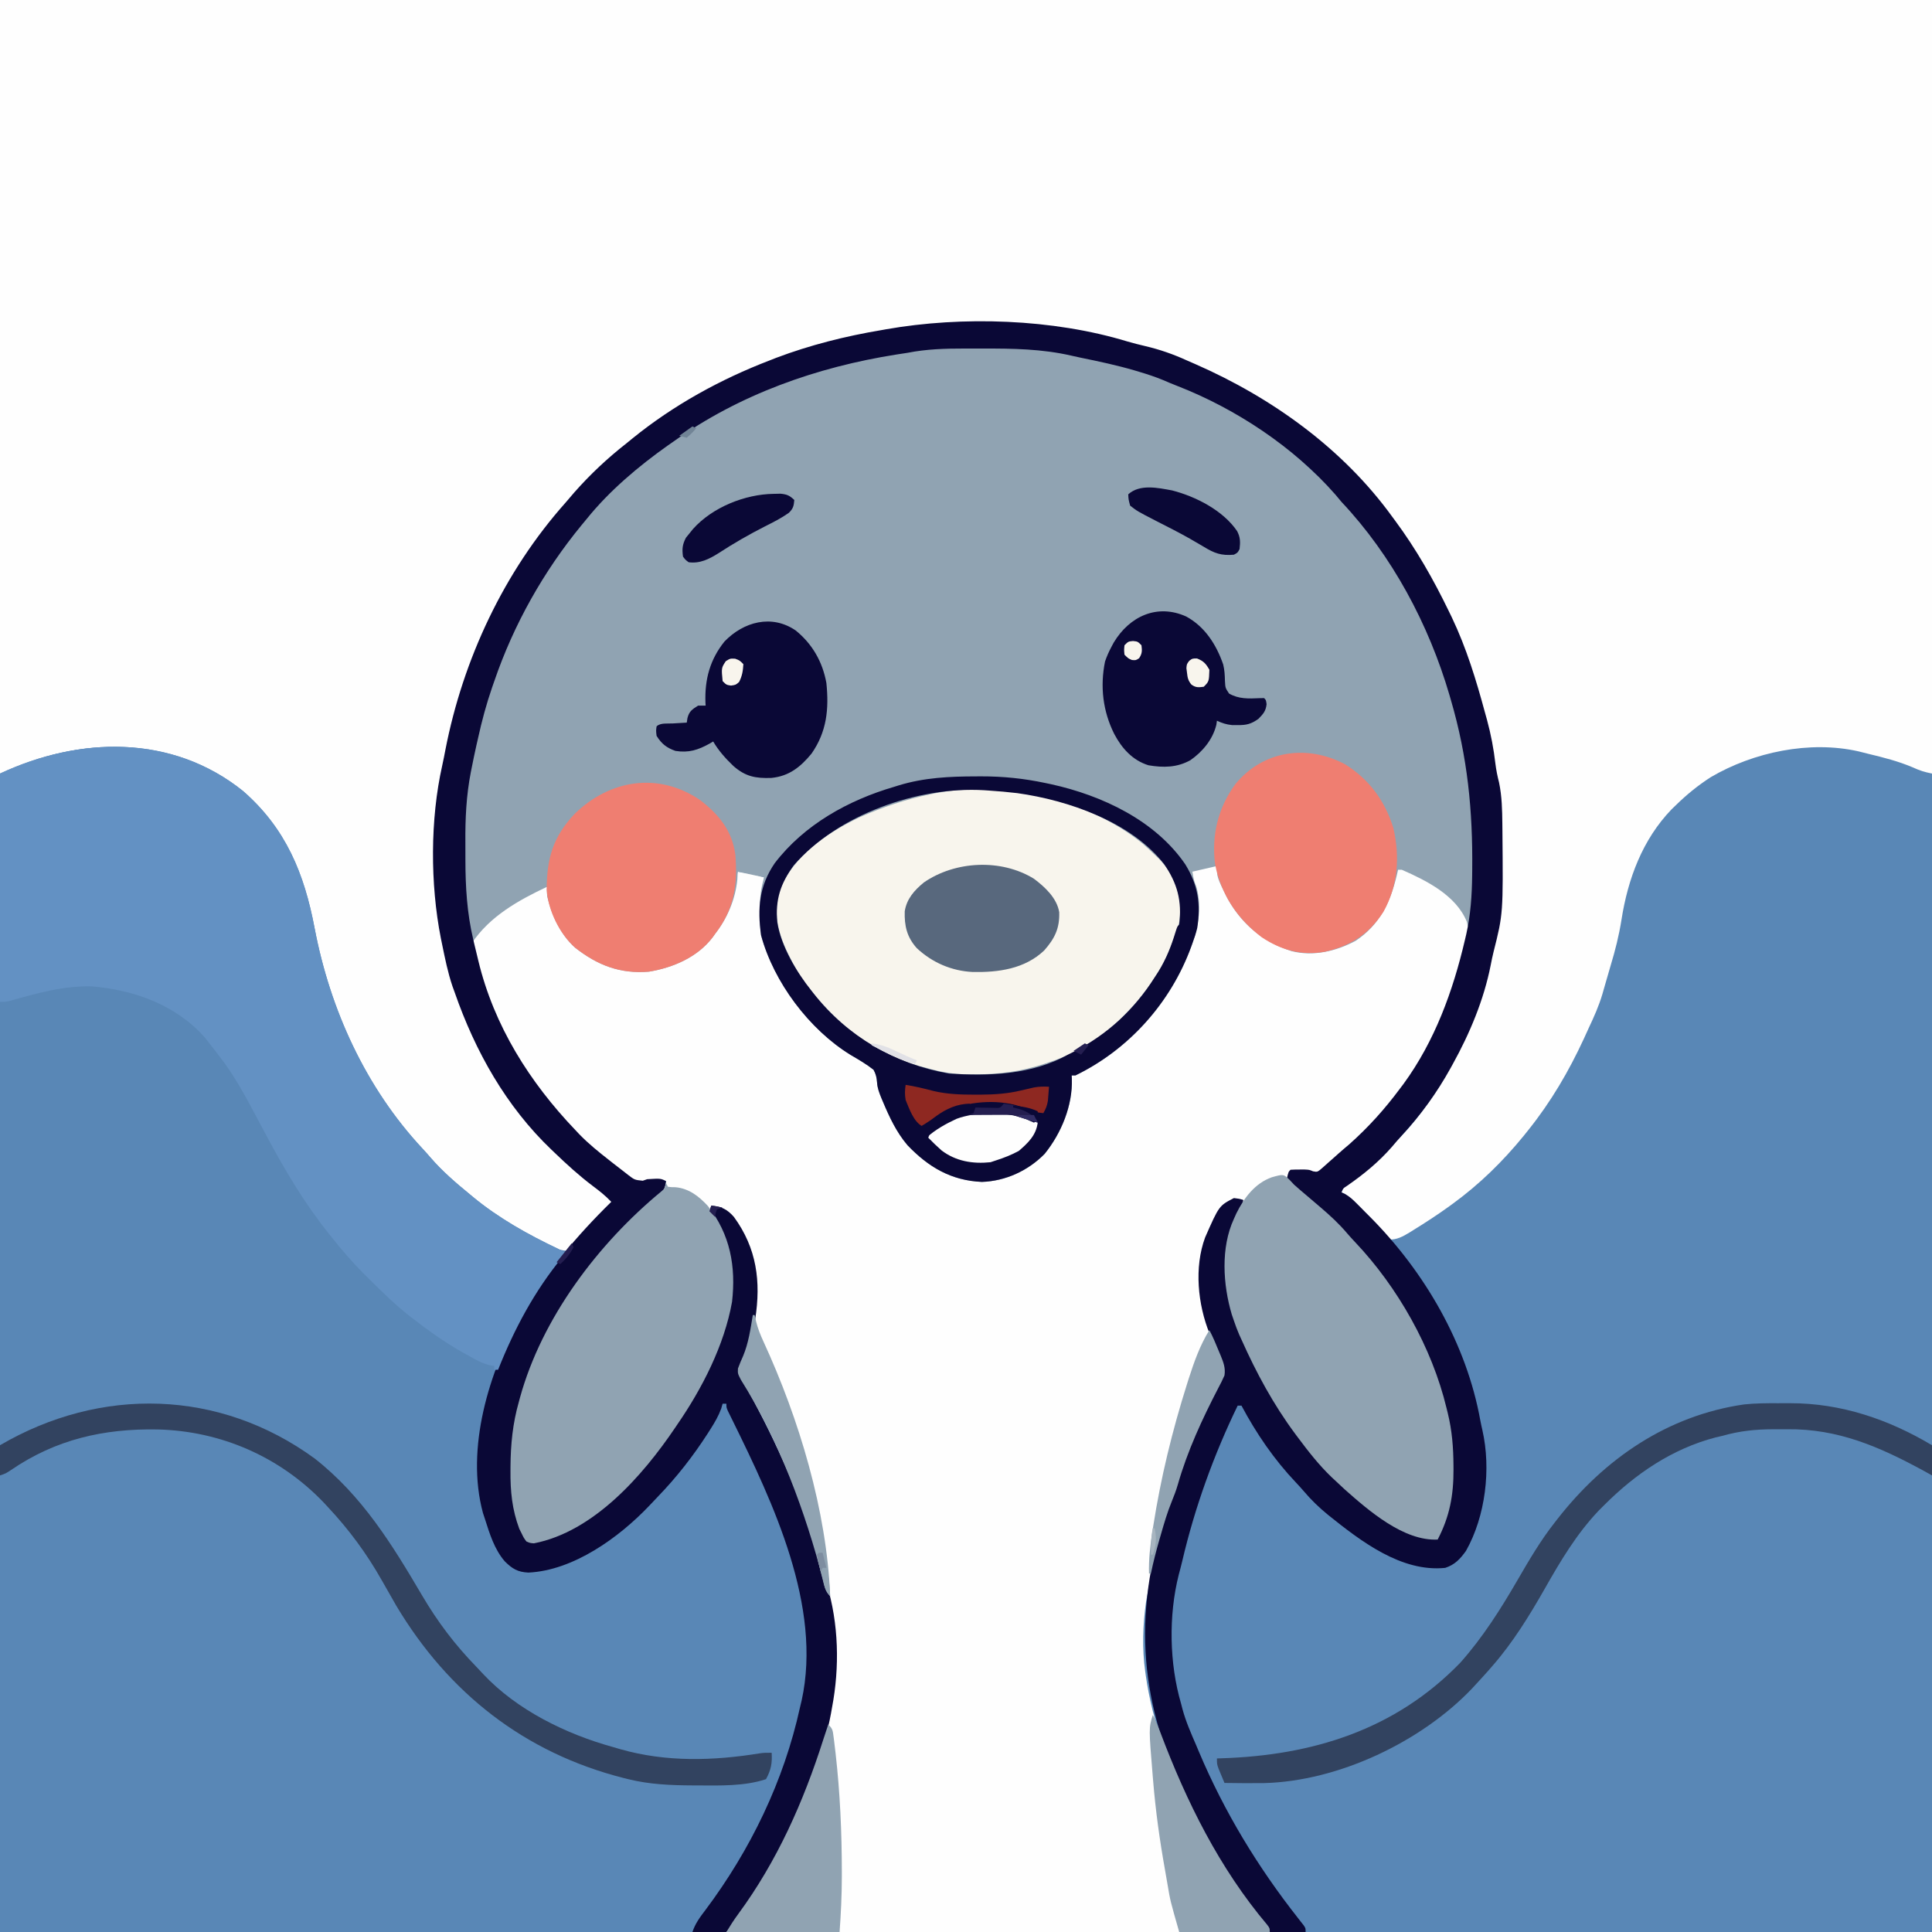 <svg version="1.1" xmlns="http://www.w3.org/2000/svg" width="1024" height="1024">
<rect width="100%" height="100%" fill="#808080" stroke="none"/>
<path d="M0 0 C337.92 0 675.84 0 1024 0 C1024 337.92 1024 675.84 1024 1024 C686.08 1024 348.16 1024 0 1024 C0 686.08 0 348.16 0 0 Z " fill="#5987B6" transform="translate(0,0)"/>
<path d="M0 0 C337.92 0 675.84 0 1024 0 C1024 135.3 1024 270.6 1024 410 C1020.005 409.201 1017.464 408.403 1013.875 406.75 C1006.177 403.467 998.219 401.453 990.1 399.505 C988.421 399.101 986.746 398.675 985.074 398.242 C959.084 392.356 929.35 398.645 906.738 411.914 C899.892 416.315 893.805 421.304 888 427 C887.336 427.639 886.672 428.279 885.988 428.938 C870.493 445.03 862.807 465.866 859.412 487.516 C858.108 495.796 856.116 503.69 853.688 511.705 C852.944 514.188 852.232 516.679 851.523 519.172 C851.016 520.927 850.509 522.683 850 524.438 C849.775 525.23 849.55 526.022 849.319 526.839 C847.443 533.178 844.82 539.03 842 545 C841.175 546.812 840.351 548.625 839.527 550.438 C831.478 567.849 822.023 584.018 810 599 C809.184 600.02 808.368 601.039 807.527 602.09 C796.483 615.629 784.128 627.714 770 638 C769.192 638.591 769.192 638.591 768.369 639.193 C762.109 643.736 755.645 647.944 749.062 652 C748.448 652.386 747.833 652.772 747.199 653.17 C743.497 655.404 740.375 657.164 736 657 C733.751 655.122 732.14 653.483 730.312 651.25 C729.272 650.05 728.229 648.852 727.184 647.656 C726.659 647.047 726.134 646.437 725.593 645.809 C723.13 643.012 720.518 640.376 717.875 637.75 C716.986 636.858 716.096 635.966 715.18 635.047 C713.174 632.968 713.174 632.968 711 632 C712.118 628.647 712.649 628.294 715.438 626.375 C719.752 623.264 723.639 619.809 727.559 616.219 C729.69 614.282 731.861 612.418 734.062 610.562 C755.754 591.459 770.703 564.645 781 538 C781.409 536.948 781.817 535.897 782.239 534.813 C785.295 526.64 787.474 518.505 789.258 509.986 C789.688 507.933 790.133 505.883 790.58 503.834 C793.261 491.36 795.314 479.244 795.266 466.445 C795.268 465.301 795.269 464.156 795.271 462.977 C795.273 460.575 795.269 458.174 795.261 455.772 C795.25 452.141 795.261 448.51 795.273 444.879 C795.281 431.048 795.235 417.47 791.491 404.052 C790.857 401.403 790.513 398.748 790.141 396.051 C789.124 389.326 787.565 382.862 785.75 376.312 C785.439 375.181 785.128 374.05 784.808 372.884 C774.358 335.316 757.883 299.282 733 269 C732.199 267.997 731.399 266.994 730.574 265.961 C719.576 252.389 706.964 239.505 693 229 C692.026 228.244 692.026 228.244 691.032 227.472 C669.926 211.094 646.677 198.29 621.516 189.289 C618 188 618 188 614.684 186.492 C610.138 184.651 605.588 183.574 600.812 182.5 C598.924 182.066 597.036 181.631 595.148 181.195 C594.251 180.989 593.353 180.783 592.429 180.571 C589.581 179.901 586.761 179.143 583.938 178.375 C578.773 177.08 573.57 176.196 568.312 175.375 C567.547 175.252 566.782 175.128 565.994 175.001 C516.411 167.649 464.222 172.747 417 189 C416.225 189.264 415.45 189.528 414.651 189.8 C384.211 200.263 355.428 215.948 331 237 C329.907 237.91 328.814 238.819 327.719 239.727 C315.309 250.084 303.918 261.207 294 274 C293.225 274.958 292.451 275.916 291.652 276.902 C271.148 302.671 255.988 332.712 246 364 C245.555 365.392 245.555 365.392 245.102 366.812 C240.322 381.99 236.631 397.304 234 413 C233.812 414.071 233.623 415.143 233.429 416.247 C231.742 427.023 231.695 437.709 231.739 448.596 C231.75 451.731 231.739 454.865 231.727 458 C231.713 474.896 232.686 491.393 236.625 507.875 C236.885 508.973 237.145 510.071 237.413 511.202 C243.643 536.428 255.03 560.795 270 582 C270.389 582.557 270.778 583.114 271.179 583.688 C276.82 591.708 283.219 598.946 290 606 C290.489 606.511 290.978 607.022 291.482 607.548 C301.754 618.222 313.1 627.215 325 636 C321.398 640.38 317.616 644.406 313.562 648.375 C308.918 652.931 304.814 657.728 301 663 C294.416 662.578 289.559 660.05 283.812 656.938 C282.879 656.439 281.946 655.94 280.984 655.426 C274.024 651.66 267.388 647.687 261 643 C260.475 642.615 259.95 642.23 259.409 641.833 C252.731 636.9 246.359 631.701 240.254 626.066 C238.254 624.233 236.207 622.49 234.125 620.75 C206.257 596.296 187.539 561.306 175 527 C174.704 526.207 174.408 525.413 174.103 524.596 C170.074 513.628 167.772 502.368 165.5 490.938 C160.529 465.973 153.46 445.964 136 427 C135.43 426.337 134.86 425.675 134.273 424.992 C124.677 414.411 111.061 408.113 98 403 C97.216 402.674 96.433 402.348 95.625 402.012 C68.318 391.612 34.204 395.412 8 407 C6.907 407.556 5.814 408.111 4.688 408.684 C2 410 2 410 0 410 C0 274.7 0 139.4 0 0 Z " fill="#FEFEFE" transform="translate(0,0)"/>
<path d="M0 0 C22.735 19.806 32.536 43.779 38.012 72.881 C46.223 115.914 65.088 157.304 95.145 189.535 C96.559 191.056 97.942 192.607 99.293 194.184 C105.621 201.533 112.75 207.658 120.234 213.781 C120.755 214.214 121.275 214.648 121.812 215.094 C135.518 226.449 151.198 235.173 167.234 242.781 C168.569 243.444 169.904 244.109 171.234 244.781 C170.591 245.548 169.948 246.315 169.285 247.105 C151.795 268.399 138.527 293.16 131.234 319.781 C130.993 320.659 130.752 321.537 130.503 322.441 C125.209 342.489 122.623 365.725 129.234 385.781 C129.444 386.435 129.653 387.089 129.869 387.763 C132.872 396.991 136.13 405.114 143.422 411.781 C153.241 415.273 163.613 411.838 172.669 407.657 C183.621 402.369 193.939 396.682 203.234 388.781 C204.066 388.076 204.897 387.371 205.754 386.645 C208.302 384.409 210.776 382.115 213.234 379.781 C214.192 378.876 215.15 377.971 216.137 377.039 C231.63 362.135 244.591 343.983 254.234 324.781 C254.894 324.781 255.554 324.781 256.234 324.781 C273.776 360.061 288.794 396.154 297.234 434.781 C297.5 435.968 297.765 437.156 298.039 438.379 C300.989 454.036 299.932 470.381 296.234 485.781 C295.834 487.61 295.834 487.61 295.426 489.477 C287.128 525.398 270.899 559.989 248.79 589.508 C247.113 591.873 247.113 591.873 245.521 594.953 C242.771 599.843 240.419 603.972 234.997 605.98 C231.04 606.42 227.188 606.455 223.219 606.345 C221.701 606.35 220.183 606.362 218.666 606.378 C214.502 606.407 210.342 606.355 206.179 606.29 C201.618 606.233 197.057 606.252 192.496 606.262 C183.647 606.269 174.8 606.209 165.952 606.125 C155.714 606.032 145.477 606.021 135.239 606.011 C108.217 605.943 81.194 605.761 54.172 605.594 C-6.198 605.326 -66.567 605.057 -128.766 604.781 C-128.766 402.161 -128.766 199.541 -128.766 -9.219 C-86.738 -28.832 -37.668 -30.219 0 0 Z " fill="#5987B6" transform="translate(128.766,419.219)"/>
<path d="M0 0 C0.528 1.541 0.528 1.541 1.066 3.113 C6.862 19.571 14.802 33.077 31 41 C44.088 46.642 55.435 45.95 68.664 41.004 C80.745 35.599 87.21 26.042 92 14 C92.913 10.751 93.683 7.548 94.297 4.23 C94.529 3.494 94.761 2.758 95 2 C98.613 0.796 99.906 1.572 103.243 3.147 C103.926 3.49 104.609 3.834 105.312 4.188 C106.018 4.541 106.724 4.895 107.45 5.259 C115.224 9.359 121.781 14.829 128 21 C128.496 21.457 128.992 21.915 129.502 22.386 C132.231 25.167 133.341 27.37 133.469 31.176 C133.139 36.651 131.876 41.893 130.5 47.188 C130.23 48.234 129.96 49.281 129.682 50.359 C118.496 92.445 94.823 130.081 60.438 157.188 C59.842 157.657 59.246 158.127 58.632 158.611 C56.1 160.559 54.054 161.982 51 163 C50.34 162.67 49.68 162.34 49 162 C47.293 161.93 45.583 161.916 43.875 161.938 C42.965 161.947 42.055 161.956 41.117 161.965 C40.069 161.982 40.069 161.982 39 162 C38.67 163.32 38.34 164.64 38 166 C43.694 171.317 49.364 176.565 55.5 181.375 C62.021 186.641 67.488 192.716 73 199 C73.48 199.542 73.96 200.084 74.455 200.643 C81.26 208.355 87.397 216.359 93 225 C93.422 225.645 93.845 226.29 94.28 226.955 C100.145 235.979 105.281 245.233 109.938 254.938 C110.386 255.872 110.834 256.806 111.296 257.769 C115.791 267.354 119.216 277.022 121.688 287.312 C121.9 288.167 122.112 289.021 122.33 289.9 C124.628 299.275 125.314 308.163 125.375 317.812 C125.38 318.506 125.384 319.2 125.389 319.914 C125.421 333.576 123.366 344.734 117 357 C99.026 357.874 80.534 341.759 67.75 330.438 C66.159 328.967 64.575 327.488 63 326 C61.896 324.975 61.896 324.975 60.77 323.93 C54.099 317.531 48.515 310.39 43 303 C42.506 302.339 42.011 301.679 41.502 300.998 C29.92 285.392 20.914 268.718 13 251 C12.385 249.652 12.385 249.652 11.758 248.277 C10.724 245.877 9.836 243.477 9 241 C8.629 239.917 8.257 238.834 7.875 237.719 C2.902 221.003 1.929 200.568 10.156 184.781 C11.079 183.173 12.036 181.584 13 180 C13 179.01 13 178.02 13 177 C9.886 177 7.72 177.427 5.254 179.391 C-6.186 191.518 -8.619 206.689 -8.309 222.617 C-7.804 234.521 -3.701 245.458 0.625 256.444 C4.939 267.532 4.939 267.532 2.77 273.234 C2.132 274.414 1.478 275.586 0.812 276.75 C0.066 278.152 -0.675 279.557 -1.41 280.965 C-1.822 281.751 -2.233 282.537 -2.657 283.347 C-9.899 297.651 -16.317 312.391 -20.719 327.816 C-21.614 330.907 -22.713 333.845 -23.938 336.82 C-26.145 342.223 -27.872 347.711 -29.5 353.312 C-29.952 354.861 -29.952 354.861 -30.413 356.441 C-33.084 365.845 -35.046 375.324 -36.658 384.962 C-36.938 386.631 -37.246 388.295 -37.562 389.957 C-39.299 402.033 -39.707 414.926 -38 427 C-37.901 427.72 -37.802 428.44 -37.701 429.182 C-30.9 476.39 -3.904 524.983 26.672 561.215 C28 563 28 563 28 565 C-67.04 565 -162.08 565 -260 565 C-258.003 561.672 -256.029 558.605 -253.74 555.5 C-237.152 532.936 -224.699 508.214 -215 482 C-214.654 481.066 -214.308 480.132 -213.952 479.169 C-201.212 444.207 -198.898 407.979 -210.274 372.333 C-211.055 369.824 -211.777 367.302 -212.492 364.773 C-221.485 333.38 -234.896 300.005 -252.348 272.254 C-254 269 -254 269 -253.863 266.32 C-253.046 264.123 -252.172 262.002 -251.188 259.875 C-244.174 242.431 -241.026 219.665 -247.73 201.73 C-250.881 194.954 -254.296 188.953 -260 184 C-260.681 183.402 -261.361 182.804 -262.062 182.188 C-264.19 180.652 -264.19 180.652 -268 181 C-266.851 184.239 -265.382 187.065 -263.625 190 C-255.232 205.292 -254.438 222.754 -258.902 239.496 C-264.917 259.48 -274.155 278.826 -286 296 C-286.598 296.887 -286.598 296.887 -287.209 297.792 C-304.336 323.124 -330.33 352.854 -362 359 C-364.094 358.84 -364.094 358.84 -366 358 C-367.379 356.137 -367.379 356.137 -368.562 353.688 C-368.956 352.908 -369.349 352.128 -369.754 351.324 C-373.592 341.084 -374.538 331.386 -374.438 320.5 C-374.434 319.799 -374.431 319.097 -374.428 318.374 C-374.353 306.543 -373.25 295.406 -370 284 C-369.71 282.926 -369.71 282.926 -369.415 281.83 C-357.86 239.833 -328.213 199.838 -294.558 172.638 C-292.79 170.779 -292.388 169.504 -292 167 C-293.562 166.973 -295.125 166.953 -296.688 166.938 C-297.993 166.92 -297.993 166.92 -299.324 166.902 C-301.996 166.868 -301.996 166.868 -304.367 167.828 C-308.689 168.11 -311.176 165.426 -314.438 162.812 C-315.139 162.267 -315.841 161.721 -316.563 161.158 C-318.727 159.46 -320.867 157.736 -323 156 C-323.632 155.486 -324.265 154.972 -324.917 154.443 C-338.191 143.559 -349.806 131.823 -360 118 C-360.782 116.939 -361.565 115.878 -362.371 114.785 C-375.637 96.186 -397.523 61.785 -394 38 C-392.271 35.4 -390.133 33.33 -387.875 31.188 C-386.934 30.272 -386.934 30.272 -385.974 29.338 C-378.598 22.37 -365.517 11 -355 11 C-354.781 11.955 -354.562 12.91 -354.336 13.895 C-350.683 29.09 -344.818 40.366 -331.188 48.812 C-319.799 55.064 -307.969 56.983 -295.25 53.75 C-293.49 53.198 -291.739 52.616 -290 52 C-289.242 51.733 -288.484 51.466 -287.703 51.191 C-278.017 47.327 -269.374 40.998 -264 32 C-263.488 31.151 -262.976 30.301 -262.449 29.426 C-257.827 21.019 -255.876 12.316 -254 3 C-249.132 3.649 -244.679 4.568 -240 6 C-240.159 7.12 -240.317 8.24 -240.48 9.395 C-243.249 31.764 -237.964 51.048 -224.688 69.25 C-214.047 82.724 -202.463 94.277 -187.712 103.196 C-187.003 103.632 -186.293 104.069 -185.562 104.52 C-184.924 104.902 -184.286 105.285 -183.629 105.679 C-180.673 108.076 -180.046 110.807 -179.188 114.438 C-174.647 133.375 -164.887 149.817 -148.145 160.145 C-137.069 166.242 -124.623 167.758 -112.5 164.438 C-99.05 159.859 -90.36 152.047 -84.058 139.403 C-79.247 129.408 -79.247 129.408 -78.234 118.551 C-78.404 115.479 -78.333 113.802 -77 111 C-72.833 107.571 -67.732 105.393 -62.928 103.005 C-58.847 100.877 -55.442 98.022 -52 95 C-51.034 94.154 -50.069 93.309 -49.074 92.438 C-31.055 76.406 -14.826 54.475 -11 30 C-10.856 27.381 -10.763 24.807 -10.75 22.188 C-10.746 21.476 -10.742 20.765 -10.738 20.032 C-10.798 14.628 -11.844 10.875 -14 6 C-13.59 3.797 -13.59 3.797 -13 2 C-8.476 0.773 -4.708 -0.132 0 0 Z " fill="#FEFEFE" transform="translate(645,459)"/>
<path d="M0 0 C3.153 0.011 6.305 0 9.458 -0.013 C26.949 -0.027 43.718 1.253 60.805 5.136 C62.007 5.402 63.208 5.668 64.447 5.942 C82.856 10.063 100.672 14.959 117.633 23.315 C119.592 24.279 121.559 25.225 123.528 26.171 C143.717 35.958 162.566 48.022 178.79 63.608 C181.117 65.841 183.482 67.976 185.93 70.073 C202.341 84.316 215.722 102.525 226.555 121.261 C227.422 122.688 228.29 124.113 229.161 125.538 C238.851 141.585 245.967 158.395 251.555 176.261 C252.035 177.692 252.517 179.123 253 180.554 C257.337 193.524 260.969 206.626 263.191 220.126 C263.543 222.19 263.932 224.244 264.329 226.301 C266.607 238.619 266.988 250.671 266.891 263.177 C266.868 266.455 266.871 269.731 266.877 273.009 C266.861 284.582 266.411 295.825 264.555 307.261 C264.225 307.261 263.895 307.261 263.555 307.261 C263.37 306.436 263.184 305.611 262.993 304.761 C257.241 290.757 241.676 283.024 228.555 277.261 C227.895 277.261 227.235 277.261 226.555 277.261 C226.336 278.216 226.117 279.171 225.891 280.155 C222.443 294.508 216.859 306.397 204.11 314.89 C193.785 320.451 181.602 323.311 170.106 320.382 C154.946 315.416 143.82 306.294 136.098 292.37 C130.555 281.2 130.555 281.2 130.555 275.261 C124.12 276.746 124.12 276.746 117.555 278.261 C118.36 282.956 118.36 282.956 119.598 286.093 C122.508 295.724 120.997 306.976 117.555 316.261 C117.329 316.886 117.104 317.51 116.871 318.154 C106.064 347.657 83.931 372.481 55.555 386.261 C54.895 386.261 54.235 386.261 53.555 386.261 C53.607 387.152 53.607 387.152 53.661 388.062 C54.122 402.178 48.107 416.845 39.243 427.823 C30.496 436.767 18.518 442.266 5.993 442.698 C-10.372 441.985 -22.398 434.808 -33.445 423.261 C-39.293 416.371 -42.953 408.542 -46.445 400.261 C-46.765 399.505 -47.084 398.75 -47.414 397.972 C-48.457 395.352 -49.405 392.926 -49.574 390.093 C-49.794 387.371 -50.144 385.685 -51.445 383.261 C-55.284 380.226 -59.416 377.849 -63.63 375.377 C-85.598 361.863 -104.272 336.842 -111.062 312.003 C-111.646 307.82 -111.629 303.666 -111.632 299.448 C-111.645 298.584 -111.657 297.72 -111.669 296.829 C-111.682 291.294 -111.006 286.574 -109.445 281.261 C-116.375 279.776 -116.375 279.776 -123.445 278.261 C-123.507 279.622 -123.569 280.983 -123.632 282.386 C-124.721 293.049 -128.901 302.84 -135.445 311.261 C-135.872 311.861 -136.298 312.462 -136.738 313.081 C-144.802 323.628 -157.649 329.125 -170.445 331.261 C-185.773 332.531 -197.714 327.898 -209.66 318.522 C-217.431 311.557 -222.056 301.291 -224.445 291.261 C-224.57 288.323 -224.57 288.323 -224.445 286.261 C-239.673 293.445 -254.85 301.869 -264.445 316.261 C-264.933 314.013 -265.41 311.762 -265.882 309.511 C-266.149 308.258 -266.416 307.005 -266.691 305.714 C-271.707 278.212 -270.958 245.397 -264.445 218.261 C-263.928 215.908 -263.414 213.555 -262.902 211.202 C-252.747 165.824 -232.762 121.816 -200.667 87.636 C-198.726 85.561 -196.892 83.439 -195.07 81.261 C-190.772 76.331 -185.921 72 -181.033 67.671 C-179.519 66.326 -178.018 64.966 -176.519 63.604 C-140.662 31.645 -90.987 10.527 -43.695 3.761 C-42.054 3.521 -40.414 3.282 -38.773 3.042 C-37.909 2.92 -37.045 2.799 -36.155 2.674 C-34.343 2.398 -32.537 2.083 -30.738 1.73 C-20.53 -0.161 -10.351 -0.041 0 0 Z " fill="#90A3B2" transform="translate(514.445,183.739)"/>
<path d="M0 0 C3.135 0.92 6.266 1.699 9.445 2.444 C17.138 4.259 24.198 6.719 31.395 9.996 C32.924 10.666 34.454 11.333 35.984 12 C76.551 29.79 114.214 56.774 140.395 92.996 C141.106 93.957 141.106 93.957 141.833 94.938 C153.023 110.054 162.072 125.956 170.27 142.871 C170.805 143.976 171.341 145.08 171.892 146.218 C179.671 162.556 184.808 179.441 189.52 196.871 C189.866 198.118 190.213 199.364 190.57 200.648 C192.648 208.348 194.077 215.861 194.99 223.764 C195.417 227.176 196.075 230.448 196.93 233.773 C198.444 241.016 198.593 248.235 198.668 255.605 C198.68 256.718 198.693 257.83 198.706 258.976 C199.106 303.274 199.106 303.274 194.035 323.418 C193.443 325.8 192.946 328.176 192.488 330.586 C188.887 348.869 181.399 366.738 172.395 382.996 C172.012 383.693 171.629 384.39 171.235 385.107 C163.974 398.207 155.636 409.715 145.469 420.734 C143.593 422.779 141.804 424.872 140.02 426.996 C133.112 434.89 125.119 441.453 116.512 447.402 C114.294 448.825 114.294 448.825 113.395 450.996 C114.258 451.372 114.258 451.372 115.139 451.755 C117.701 453.165 119.416 454.775 121.477 456.848 C122.244 457.617 123.012 458.387 123.803 459.18 C124.596 459.985 125.39 460.791 126.207 461.621 C126.989 462.404 127.771 463.186 128.576 463.992 C157.564 493.198 179.659 531.215 186.988 571.83 C187.312 573.555 187.69 575.27 188.086 576.98 C192.756 597.489 189.771 622.599 179.395 640.996 C176.324 645.289 173.512 648.321 168.395 649.996 C145.131 652.42 123.59 635.78 106.395 621.996 C101.56 618.067 97.304 613.952 93.285 609.191 C91.959 607.652 90.59 606.149 89.191 604.676 C77.676 592.529 68.247 578.751 60.395 563.996 C59.735 563.996 59.075 563.996 58.395 563.996 C45.69 590.176 35.63 618.075 29.012 646.408 C28.431 648.841 27.794 651.252 27.145 653.668 C21.702 675.238 22.15 700.689 28.395 721.996 C28.645 722.964 28.895 723.932 29.152 724.93 C30.942 731.524 33.682 737.738 36.395 743.996 C36.875 745.143 37.356 746.291 37.852 747.473 C51.325 779.363 68.999 808.477 90.383 835.642 C90.908 836.314 91.432 836.987 91.973 837.68 C92.441 838.273 92.909 838.867 93.392 839.478 C94.395 840.996 94.395 840.996 94.395 842.996 C78.967 845.32 78.967 845.32 73.575 841.812 C69.996 838.271 67.513 833.942 64.98 829.624 C63.243 826.744 61.373 823.989 59.461 821.223 C51.387 809.517 43.952 797.612 37.395 784.996 C37.056 784.354 36.716 783.711 36.367 783.049 C9.421 731.817 1.66 685.931 17.395 629.996 C17.748 628.73 17.748 628.73 18.109 627.438 C19.586 622.321 21.383 617.443 23.408 612.52 C24.388 610.013 25.218 607.502 26.008 604.93 C29.891 592.297 34.709 580.308 40.207 568.309 C40.705 567.219 40.705 567.219 41.214 566.108 C42.171 564.022 43.134 561.94 44.102 559.859 C44.389 559.239 44.676 558.62 44.972 557.981 C46.23 555.307 47.538 552.766 49.1 550.255 C50.585 547.663 50.615 546.118 50.043 543.211 C48.308 537.286 45.888 531.56 43.504 525.871 C37.228 510.382 35.257 490.726 41.137 474.855 C48.525 458.06 48.525 458.06 56.395 453.996 C59.141 454.324 59.141 454.324 61.395 454.996 C60.659 459.651 58.888 463.105 56.648 467.203 C49.747 482.576 51.834 503.242 57.517 518.712 C75.466 565.429 105.6 610.672 152.395 631.996 C156.594 633.678 159.873 634.211 164.395 633.996 C165.188 631.643 165.979 629.288 166.77 626.934 C166.991 626.277 167.213 625.62 167.441 624.943 C167.77 623.962 167.77 623.962 168.105 622.961 C168.404 622.073 168.404 622.073 168.708 621.168 C168.935 620.451 169.161 619.734 169.395 618.996 C169.744 617.9 170.094 616.803 170.454 615.673 C172.009 609.593 171.788 603.488 171.77 597.246 C171.769 596.554 171.768 595.862 171.768 595.15 C171.726 583.67 170.652 573.031 167.395 561.996 C167.113 560.959 167.113 560.959 166.826 559.901 C160.985 538.553 150.249 517.936 137.395 499.996 C136.917 499.32 136.439 498.645 135.946 497.949 C129.868 489.409 123.366 481.474 116.133 473.891 C113.778 471.402 111.547 468.858 109.332 466.246 C105.67 462.091 101.559 458.717 97.227 455.281 C92.788 451.7 88.596 447.851 84.395 443.996 C85.27 440.121 85.27 440.121 86.395 438.996 C87.996 438.897 89.602 438.866 91.207 438.871 C92.08 438.869 92.952 438.866 93.852 438.863 C96.395 438.996 96.395 438.996 98.328 439.816 C100.709 440.246 100.709 440.246 103.348 437.934 C104.458 436.967 105.556 435.987 106.645 434.996 C107.515 434.228 107.515 434.228 108.404 433.445 C109.559 432.425 110.711 431.401 111.857 430.371 C113.693 428.729 115.575 427.147 117.457 425.559 C127.6 416.566 136.315 406.858 144.395 395.996 C145.03 395.156 145.666 394.315 146.32 393.449 C162.854 370.796 172.502 344.281 178.832 317.184 C179.079 316.129 179.326 315.075 179.58 313.989 C181.866 303.732 182.548 293.565 182.668 283.074 C182.68 282.064 182.693 281.053 182.706 280.011 C183.02 248.605 180.26 220.266 171.395 189.996 C171.028 188.723 171.028 188.723 170.653 187.424 C159.677 149.934 140.241 113.483 113.395 84.996 C112.35 83.749 111.308 82.499 110.27 81.246 C88.085 55.886 57.345 35.571 26.094 23.434 C23.701 22.504 21.326 21.525 18.977 20.488 C14.842 18.766 10.681 17.406 6.395 16.121 C5.539 15.864 4.684 15.607 3.803 15.343 C-5.616 12.59 -15.179 10.545 -24.79 8.587 C-26.407 8.247 -28.023 7.899 -29.633 7.523 C-45.165 3.923 -60.954 3.671 -76.833 3.735 C-79.998 3.746 -83.163 3.735 -86.328 3.723 C-96.619 3.715 -106.476 4 -116.605 5.996 C-118.543 6.302 -120.482 6.6 -122.422 6.891 C-164.679 13.556 -205.582 27.985 -240.605 52.996 C-241.562 53.66 -242.518 54.324 -243.504 55.008 C-259.007 65.958 -274.689 79.166 -286.605 93.996 C-287.514 95.093 -288.423 96.189 -289.332 97.285 C-309.471 121.776 -325.345 149.978 -335.605 179.996 C-335.985 181.078 -336.365 182.159 -336.757 183.273 C-339.818 192.164 -342.211 201.053 -344.23 210.246 C-344.66 212.124 -344.66 212.124 -345.098 214.039 C-345.986 218.016 -346.817 221.999 -347.605 225.996 C-347.748 226.71 -347.891 227.423 -348.039 228.158 C-350.482 240.676 -351.047 252.894 -350.942 265.631 C-350.918 268.691 -350.921 271.75 -350.928 274.811 C-350.908 289.069 -350.09 302.944 -346.793 316.871 C-346.62 317.613 -346.448 318.355 -346.27 319.12 C-345.728 321.415 -345.168 323.706 -344.605 325.996 C-344.432 326.726 -344.258 327.455 -344.079 328.207 C-335.767 362.694 -316.92 392.573 -292.605 417.996 C-291.65 419.013 -291.65 419.013 -290.676 420.051 C-285.732 425.183 -280.208 429.61 -274.605 433.996 C-273.984 434.488 -273.363 434.98 -272.724 435.487 C-270.739 437.05 -268.738 438.588 -266.73 440.121 C-266.1 440.619 -265.47 441.117 -264.82 441.63 C-261.252 444.366 -261.252 444.366 -256.922 444.809 C-256.157 444.54 -255.393 444.272 -254.605 443.996 C-247.479 443.559 -247.479 443.559 -244.605 444.996 C-245.114 449.045 -246.014 450.875 -249.035 453.598 C-249.743 454.247 -250.451 454.897 -251.18 455.566 C-251.939 456.244 -252.698 456.922 -253.48 457.621 C-255.041 459.054 -256.601 460.487 -258.16 461.922 C-259.304 462.967 -259.304 462.967 -260.472 464.034 C-268.545 471.459 -275.904 479.307 -282.605 487.996 C-283.028 488.542 -283.45 489.088 -283.886 489.651 C-300.506 511.279 -314.391 535.557 -321.605 561.996 C-321.813 562.722 -322.02 563.447 -322.234 564.195 C-325.369 575.538 -325.992 586.789 -326.043 598.496 C-326.052 599.517 -326.052 599.517 -326.062 600.558 C-326.126 611.468 -325.221 621.999 -319.918 631.746 C-319.262 632.976 -319.262 632.976 -318.594 634.23 C-318.105 635.104 -318.105 635.104 -317.605 635.996 C-287.945 630.558 -262.211 606.604 -245.309 582.485 C-237.063 570.469 -229.792 558.194 -223.605 544.996 C-223.3 544.357 -222.995 543.719 -222.68 543.061 C-213.082 522.869 -206.033 501.207 -212.168 478.809 C-214.19 473.292 -217.117 468.372 -220.312 463.457 C-220.739 462.645 -221.166 461.833 -221.605 460.996 C-221.275 460.006 -220.945 459.016 -220.605 457.996 C-215.288 458.376 -212.051 460.026 -208.605 463.996 C-196.484 480.628 -194.217 498.196 -197.336 518.281 C-198.837 526.482 -201.022 534.051 -204.75 541.551 C-206.085 545.367 -205.037 548.057 -203.381 551.661 C-202.87 552.614 -202.359 553.566 -201.832 554.547 C-200.974 556.164 -200.974 556.164 -200.099 557.813 C-199.482 558.967 -198.866 560.12 -198.23 561.309 C-183.348 589.56 -170.269 618.94 -162.177 649.902 C-161.373 652.848 -160.391 655.728 -159.418 658.621 C-153.046 679.496 -152.529 702.633 -156.605 723.996 C-156.802 725.103 -156.999 726.21 -157.202 727.351 C-158.932 736.65 -161.474 745.509 -164.605 754.434 C-164.844 755.122 -165.083 755.81 -165.329 756.519 C-174.667 783.316 -187.252 808.846 -204.023 831.797 C-205.134 833.341 -206.197 834.922 -207.221 836.526 C-211.335 842.595 -211.335 842.595 -214.846 843.704 C-217.308 843.881 -219.587 843.79 -222.043 843.559 C-222.87 843.518 -223.697 843.477 -224.549 843.436 C-226.57 843.33 -228.589 843.169 -230.605 842.996 C-229.106 838.498 -226.585 835.085 -223.73 831.371 C-199.83 799.465 -182.14 763.001 -173.605 723.996 C-173.308 722.756 -173.01 721.516 -172.703 720.238 C-161.786 670.432 -187.811 615.621 -209.253 572.027 C-209.693 571.13 -210.133 570.233 -210.586 569.309 C-210.977 568.521 -211.368 567.733 -211.77 566.922 C-212.605 564.996 -212.605 564.996 -212.605 562.996 C-213.265 562.996 -213.925 562.996 -214.605 562.996 C-214.845 563.834 -215.085 564.672 -215.332 565.535 C-216.794 569.509 -218.716 572.811 -220.98 576.371 C-221.419 577.064 -221.857 577.756 -222.309 578.47 C-230.176 590.709 -238.989 602.016 -249.119 612.458 C-250.595 613.985 -252.048 615.532 -253.5 617.082 C-269.493 633.909 -293.643 651.376 -317.543 652.496 C-323.175 652.235 -326.108 650.5 -330.086 646.512 C-335.609 640.094 -338.066 631.93 -340.605 623.996 C-340.95 622.952 -341.294 621.908 -341.648 620.832 C-350.88 586.592 -338.426 546.025 -321.605 515.996 C-308.376 493.611 -292.157 474.136 -273.605 455.996 C-276.672 452.761 -279.966 450.149 -283.543 447.496 C-290.668 442.105 -297.17 436.184 -303.605 429.996 C-304.434 429.209 -304.434 429.209 -305.279 428.405 C-329.364 405.432 -345.726 376.264 -356.605 344.996 C-357.002 343.898 -357.4 342.8 -357.809 341.668 C-360.256 334.405 -361.756 326.931 -363.293 319.434 C-363.508 318.392 -363.723 317.351 -363.944 316.278 C-369.601 287.571 -369.638 253.215 -363.2 224.656 C-362.578 221.873 -362.038 219.083 -361.508 216.281 C-352.143 168.29 -330.429 121.989 -297.864 85.418 C-296.268 83.615 -294.723 81.772 -293.168 79.934 C-284.767 70.408 -275.604 61.82 -265.605 53.996 C-264.538 53.128 -263.471 52.258 -262.406 51.387 C-240.692 33.752 -215.694 19.988 -189.605 9.996 C-188.484 9.553 -187.363 9.109 -186.207 8.652 C-168.314 1.894 -149.455 -2.859 -130.605 -6.004 C-129.78 -6.153 -128.955 -6.303 -128.104 -6.457 C-87.537 -13.602 -39.479 -12.036 0 0 Z " fill="#0A0836" transform="translate(597.605,181.004)"/>
<path d="M0 0 C22.735 19.806 32.536 43.779 38.012 72.881 C46.223 115.914 65.088 157.304 95.145 189.535 C96.559 191.056 97.942 192.607 99.293 194.184 C105.621 201.533 112.75 207.658 120.234 213.781 C120.755 214.214 121.275 214.648 121.812 215.094 C135.518 226.449 151.198 235.173 167.234 242.781 C168.569 243.444 169.904 244.109 171.234 244.781 C170.591 245.548 169.948 246.315 169.285 247.105 C154.466 265.147 143.828 285.143 135.234 306.781 C134.574 306.781 133.914 306.781 133.234 306.781 C133.234 306.121 133.234 305.461 133.234 304.781 C132.497 304.658 131.759 304.536 130.999 304.409 C126.605 303.411 122.967 301.201 119.047 299.031 C118.167 298.545 117.287 298.058 116.381 297.557 C107.138 292.329 98.615 286.286 90.234 279.781 C89.392 279.133 89.392 279.133 88.532 278.473 C80.637 272.329 73.578 265.318 66.484 258.281 C65.609 257.415 64.733 256.549 63.831 255.656 C57.878 249.674 52.469 243.398 47.234 236.781 C46.757 236.189 46.28 235.596 45.788 234.986 C32.777 218.804 22.361 201.234 12.59 182.977 C12.264 182.368 11.938 181.759 11.603 181.132 C9.972 178.084 8.345 175.034 6.725 171.979 C1.086 161.379 -4.534 150.925 -11.891 141.406 C-12.389 140.748 -12.888 140.089 -13.402 139.41 C-14.841 137.521 -16.298 135.648 -17.766 133.781 C-18.579 132.746 -19.392 131.711 -20.23 130.645 C-35.45 113.455 -57.572 105.464 -80.016 103.594 C-94.953 103.141 -109.343 107.25 -123.568 111.262 C-125.766 111.781 -125.766 111.781 -128.766 111.781 C-128.766 71.851 -128.766 31.921 -128.766 -9.219 C-86.738 -28.832 -37.668 -30.219 0 0 Z " fill="#6391C3" transform="translate(128.766,419.219)"/>
<path d="M0 0 C2.514 2.204 4.933 4.468 7.32 6.809 C7.897 7.36 8.473 7.912 9.066 8.48 C16.069 15.829 19.883 25.025 19.883 35.121 C19.72 40.933 18.875 45.611 16.32 50.809 C15.93 51.818 15.539 52.827 15.137 53.867 C9.338 68.603 0.453 80.659 -10.68 91.809 C-11.372 92.512 -12.064 93.216 -12.777 93.941 C-23.205 103.867 -36.001 111.45 -49.68 115.809 C-50.634 116.135 -51.587 116.461 -52.57 116.797 C-64.607 120.713 -75.876 122.199 -88.555 122.246 C-89.766 122.256 -90.977 122.266 -92.225 122.276 C-100.125 122.201 -107.115 121.038 -114.68 118.809 C-115.819 118.516 -116.959 118.223 -118.133 117.922 C-141.37 111.269 -161.003 96.81 -175.68 77.809 C-176.36 76.967 -177.041 76.125 -177.742 75.258 C-181.934 69.862 -185.132 64.27 -188.055 58.121 C-188.389 57.42 -188.723 56.72 -189.067 55.998 C-193.477 46.351 -195.579 36.167 -192.875 25.691 C-185.717 6.686 -167.436 -5.839 -149.68 -14.191 C-137.71 -19.452 -125.488 -23.563 -112.68 -26.191 C-111.61 -26.416 -110.54 -26.64 -109.438 -26.871 C-73.405 -33.431 -28.539 -23.339 0 0 Z " fill="#F8F5ED" transform="translate(605.68,447.191)"/>
<path d="M0 0 C0.893 0.945 1.787 1.89 2.707 2.863 C4.916 4.849 7.189 6.758 9.457 8.676 C10.704 9.739 11.95 10.803 13.195 11.867 C14.366 12.866 15.536 13.865 16.707 14.863 C21.8 19.211 26.532 23.572 30.848 28.699 C32.172 30.24 33.542 31.742 34.941 33.215 C57.538 57.035 75.733 89.273 83.395 121.176 C83.713 122.457 83.713 122.457 84.037 123.764 C86.336 133.139 87.021 142.026 87.082 151.676 C87.087 152.369 87.091 153.063 87.096 153.778 C87.128 167.439 85.073 178.598 78.707 190.863 C60.733 191.737 42.241 175.623 29.457 164.301 C27.866 162.83 26.282 161.351 24.707 159.863 C23.603 158.838 23.603 158.838 22.477 157.793 C15.806 151.394 10.222 144.254 4.707 136.863 C4.213 136.203 3.718 135.542 3.209 134.861 C-8.373 119.255 -17.379 102.581 -25.293 84.863 C-25.703 83.965 -26.113 83.066 -26.535 82.141 C-27.569 79.74 -28.457 77.34 -29.293 74.863 C-29.85 73.239 -29.85 73.239 -30.418 71.582 C-35.124 55.765 -36.362 36.12 -29.293 20.863 C-28.857 19.895 -28.422 18.927 -27.973 17.93 C-23.903 9.734 -18.169 2.074 -9.293 -1.137 C-3.089 -2.878 -3.089 -2.878 0 0 Z " fill="#90A3B2" transform="translate(683.293,625.137)"/>
<path d="M0 0 C0.495 0.99 0.495 0.99 1 2 C2.829 2.24 2.829 2.24 5 2.25 C12.153 2.91 17.409 7.023 22.188 12.188 C34.061 27.218 37.119 44.34 35 63 C30.906 85.988 19.167 108.909 6 128 C5.601 128.591 5.202 129.183 4.791 129.792 C-12.336 155.124 -38.33 184.854 -70 191 C-72.094 190.84 -72.094 190.84 -74 190 C-75.379 188.137 -75.379 188.137 -76.562 185.688 C-77.152 184.518 -77.152 184.518 -77.754 183.324 C-81.592 173.084 -82.538 163.386 -82.438 152.5 C-82.434 151.799 -82.431 151.097 -82.428 150.374 C-82.353 138.543 -81.25 127.406 -78 116 C-77.807 115.284 -77.614 114.568 -77.415 113.83 C-65.778 71.533 -36.081 32.226 -2.558 4.541 C-0.741 2.976 -0.741 2.976 0 0 Z " fill="#90A3B2" transform="translate(353,627)"/>
<path d="M0 0 C0.845 -0.004 1.69 -0.009 2.56 -0.014 C14.222 -0.039 25.218 1.087 36.625 3.5 C38.212 3.834 38.212 3.834 39.831 4.175 C66.711 10.108 94.949 23.326 110.863 46.633 C117.629 57.643 119.13 67.722 117.184 80.367 C116.506 83.172 115.628 85.794 114.625 88.5 C114.399 89.125 114.174 89.75 113.941 90.394 C103.134 119.896 81.001 144.72 52.625 158.5 C51.965 158.5 51.305 158.5 50.625 158.5 C50.66 159.094 50.695 159.689 50.73 160.301 C51.192 174.417 45.176 189.084 36.312 200.062 C27.566 209.006 15.588 214.505 3.062 214.938 C-13.302 214.224 -25.328 207.047 -36.375 195.5 C-42.223 188.61 -45.884 180.781 -49.375 172.5 C-49.695 171.745 -50.014 170.989 -50.344 170.211 C-51.388 167.591 -52.335 165.165 -52.504 162.332 C-52.724 159.61 -53.074 157.924 -54.375 155.5 C-58.215 152.465 -62.346 150.088 -66.561 147.616 C-88.461 134.143 -107.308 109.057 -113.984 84.234 C-116.026 69.941 -114.965 57.99 -106.75 46 C-91.148 25.6 -67.763 12.621 -43.375 5.5 C-42.605 5.259 -41.834 5.018 -41.041 4.769 C-27.463 0.633 -14.084 0.023 0 0 Z M-96.613 47.078 C-103.686 56.711 -106.551 65.521 -105.375 77.5 C-103.317 90.225 -95.257 103.545 -87.375 113.5 C-86.963 114.028 -86.551 114.556 -86.126 115.1 C-68.166 137.892 -42.981 152.473 -14.375 157.5 C6.836 158.928 29.646 158.126 48.625 147.5 C49.482 147.072 50.339 146.644 51.223 146.203 C69.488 136.847 83.705 123.796 94.625 106.5 C95.263 105.523 95.901 104.546 96.559 103.539 C100.769 96.784 103.381 90.021 105.68 82.457 C106.625 79.5 106.625 79.5 107.625 78.5 C109.165 66.167 106.683 56.72 99.625 46.5 C82.173 24.142 48.853 12.656 21.802 8.878 C16.75 8.277 11.701 7.833 6.625 7.5 C5.806 7.443 4.987 7.387 4.143 7.329 C-30.781 5.255 -73.306 20.233 -96.613 47.078 Z " fill="#0A0836" transform="translate(517.375,411.5)"/>
<path d="M0 0 C12.783 7.952 21.261 19.467 25.648 33.879 C29.177 49.276 28.067 64.223 20.434 78.129 C12.765 90.083 2.855 96.402 -10.883 99.43 C-23.095 101.515 -33.942 98.535 -44.254 91.629 C-57.088 81.841 -65.706 68.998 -68.879 52.941 C-70.817 37.56 -67.236 22.956 -58.062 10.469 C-43.261 -7.442 -20.039 -10.594 0 0 Z " fill="#EF7E71" transform="translate(712.879,405.059)"/>
<path d="M0 0 C9.974 7.6 17.028 16.238 18.746 28.93 C20.066 44.888 18.173 57.909 8 71 C7.573 71.601 7.147 72.201 6.707 72.82 C-1.357 83.367 -14.204 88.864 -27 91 C-42.329 92.27 -54.269 87.637 -66.215 78.262 C-74.496 70.838 -80.391 58.701 -81.266 47.641 C-81.189 31.05 -77.982 19.574 -66.359 7.289 C-47.773 -10.743 -22.159 -15.005 0 0 Z " fill="#EF7E71" transform="translate(371,424)"/>
<path d="M0 0 C25.167 19.729 41.023 45.509 56.977 72.633 C65.247 86.666 74.356 98.743 85.72 110.415 C86.964 111.7 88.181 113.011 89.391 114.328 C107.236 133.378 133.396 146.153 158.246 152.992 C159.5 153.361 160.755 153.73 162.047 154.109 C186.359 161.027 211.329 160.308 236.109 156.268 C238.246 155.992 238.246 155.992 242.246 155.992 C242.591 161.63 241.885 165.105 239.246 169.992 C227.889 173.778 214.795 173.365 202.934 173.305 C202.169 173.303 201.403 173.3 200.615 173.298 C188.943 173.246 177.618 172.809 166.246 169.992 C165.4 169.783 164.553 169.574 163.681 169.358 C111.218 155.992 70.855 124.259 43.246 77.992 C40.621 73.469 38.048 68.917 35.476 64.364 C27.518 50.335 18.267 37.775 7.246 25.992 C6.012 24.66 6.012 24.66 4.754 23.301 C-18.508 -0.962 -49.727 -14.543 -83.155 -15.365 C-111.768 -15.888 -137.177 -10.131 -161.031 6.207 C-163.754 7.992 -163.754 7.992 -166.754 8.992 C-166.754 3.712 -166.754 -1.568 -166.754 -7.008 C-113.241 -38.282 -50.342 -36.703 0 0 Z " fill="#324360" transform="translate(166.754,773.008)"/>
<path d="M0 0 C2.132 0.011 4.264 0 6.396 -0.013 C33.457 -0.041 58.595 8.522 81.634 22.261 C81.634 27.541 81.634 32.821 81.634 38.261 C79.407 37.023 79.407 37.023 77.134 35.761 C53.788 23.07 31.758 13.443 4.755 13.794 C2.305 13.823 -0.144 13.815 -2.594 13.802 C-11.919 13.815 -20.34 14.701 -29.366 17.261 C-30.575 17.542 -31.784 17.823 -33.03 18.112 C-56.123 24.145 -75.691 37.494 -92.366 54.261 C-93.224 55.119 -94.083 55.978 -94.967 56.862 C-106.733 69.226 -115.272 83.595 -123.642 98.366 C-131.762 112.618 -140.536 126.88 -151.366 139.261 C-152.091 140.095 -152.817 140.929 -153.565 141.788 C-155.8 144.311 -158.07 146.794 -160.366 149.261 C-160.978 149.927 -161.59 150.594 -162.221 151.28 C-189.28 179.609 -233.011 200.324 -272.361 201.338 C-279.364 201.423 -286.364 201.374 -293.366 201.261 C-294.039 199.659 -294.704 198.054 -295.366 196.448 C-295.737 195.555 -296.108 194.662 -296.491 193.741 C-297.366 191.261 -297.366 191.261 -297.366 188.261 C-296.682 188.241 -295.998 188.221 -295.293 188.201 C-246.77 186.724 -202.826 173.129 -168.381 137.526 C-156.436 124.099 -146.983 109.137 -137.993 93.641 C-131.905 83.147 -125.88 72.821 -118.366 63.261 C-117.866 62.619 -117.367 61.977 -116.852 61.316 C-91.943 29.432 -58.601 6.497 -17.927 0.629 C-11.952 0.011 -5.999 -0.036 0 0 Z " fill="#324360" transform="translate(942.366,743.739)"/>
<path d="M0 0 C8.841 7.184 14.222 16.607 16.25 27.828 C17.667 41.613 16.478 53.655 8.375 65.266 C2.486 72.386 -3.487 77.192 -12.867 78.145 C-21.382 78.449 -26.695 77.39 -33.094 71.77 C-37.237 67.781 -40.828 63.783 -43.75 58.828 C-44.356 59.189 -44.962 59.55 -45.586 59.922 C-51.765 63.344 -56.686 64.94 -63.75 63.828 C-68.433 62.18 -71.13 60.061 -73.75 55.828 C-74.062 53.078 -74.062 53.078 -73.75 50.828 C-71.754 48.832 -67.933 49.418 -65.188 49.266 C-64.121 49.201 -64.121 49.201 -63.033 49.135 C-61.272 49.028 -59.511 48.928 -57.75 48.828 C-57.633 48.051 -57.515 47.274 -57.395 46.473 C-56.506 42.828 -54.872 41.788 -51.75 39.828 C-50.43 39.828 -49.11 39.828 -47.75 39.828 C-47.785 39.257 -47.82 38.686 -47.855 38.098 C-48.263 25.904 -45.452 15.41 -37.75 5.828 C-27.651 -4.629 -12.737 -8.736 0 0 Z " fill="#0A0836" transform="translate(421.75,334.172)"/>
<path d="M0 0 C9.92 5.362 16.035 14.97 19.633 25.438 C20.354 28.42 20.489 31.126 20.562 34.188 C20.766 37.865 20.766 37.865 22.723 40.828 C27.808 43.794 33.133 43.559 38.871 43.293 C40.08 43.272 40.08 43.272 41.312 43.25 C42.312 44.25 42.312 44.25 42.625 46.5 C42.206 50.183 40.877 51.616 38.312 54.25 C34.532 56.964 31.947 57.639 27.312 57.562 C25.797 57.557 25.797 57.557 24.25 57.551 C21.26 57.245 19.029 56.503 16.312 55.25 C16.211 55.963 16.109 56.676 16.004 57.41 C14.118 65.158 8.734 71.634 2.305 76.129 C-4.754 80.101 -12.085 80.207 -19.996 78.855 C-28.447 76.22 -34.101 69.876 -38.115 62.264 C-44.128 50.269 -45.696 37.157 -43.004 23.879 C-42.083 21.184 -41.027 18.762 -39.688 16.25 C-39.051 15.055 -39.051 15.055 -38.402 13.836 C-29.979 -0.196 -15.307 -6.888 0 0 Z " fill="#0A0836" transform="translate(628.688,326.75)"/>
<path d="M0 0 C5.828 4.341 12.169 10.25 13.406 17.695 C13.705 26.245 11.036 31.672 5.43 38.031 C-4.921 47.832 -18.842 49.685 -32.465 49.426 C-43.612 48.872 -53.899 44.471 -62.125 36.75 C-67.351 30.875 -68.695 24.985 -68.473 17.25 C-67.435 10.665 -63.397 6.14 -58.375 2 C-41.78 -9.501 -17.366 -10.718 0 0 Z " fill="#58687D" transform="translate(548,465.75)"/>
<path d="M0 0 C2.336 2.336 2.368 3.13 2.781 6.32 C2.9 7.231 3.019 8.141 3.141 9.079 C3.26 10.084 3.378 11.089 3.5 12.125 C3.69 13.72 3.69 13.72 3.884 15.347 C6.251 36.245 7.181 57.108 7.188 78.125 C7.188 78.92 7.189 79.714 7.191 80.533 C7.189 90.424 6.707 100.101 6 110 C-13.8 110 -33.6 110 -54 110 C-52.003 106.672 -50.029 103.605 -47.74 100.5 C-27.089 72.41 -13.221 41.149 -2.66 8.061 C-1.797 5.366 -0.901 2.682 0 0 Z " fill="#90A3B2" transform="translate(439,914)"/>
<path d="M0 0 C1.61 3.076 2.883 6.196 4.102 9.445 C17.93 46.052 35.267 81.112 60.672 111.215 C62 113 62 113 62 115 C46.16 115 30.32 115 14 115 C9.253 98.386 9.253 98.386 7.848 89.988 C7.389 87.27 6.92 84.555 6.433 81.841 C3.639 66.247 1.495 50.727 0.188 34.938 C0.124 34.19 0.061 33.442 -0.004 32.672 C-2.133 7.001 -2.133 7.001 0 0 Z " fill="#90A3B2" transform="translate(611,909)"/>
<path d="M0 0 C0.33 0 0.66 0 1 0 C1.253 1.146 1.505 2.292 1.766 3.473 C2.707 7.226 4.044 10.575 5.664 14.081 C24.501 54.951 39.234 103.8 41 149 C38.396 146.396 38.191 144.392 37.312 140.812 C27.937 104.386 13.771 66.245 -6.348 34.254 C-8 31 -8 31 -7.867 28.332 C-7.027 26.072 -6.13 23.88 -5.125 21.688 C-2.235 14.737 -1.21 7.389 0 0 Z " fill="#90A3B2" transform="translate(399,697)"/>
<path d="M0 0 C1.946 3.712 3.541 7.562 5.125 11.438 C5.402 12.093 5.679 12.748 5.965 13.424 C7.454 17.081 8.618 20.06 8 24 C6.995 26.299 5.943 28.428 4.75 30.625 C-3.781 47.071 -11.627 63.974 -16.719 81.816 C-17.61 84.894 -18.705 87.813 -19.93 90.773 C-22.241 96.424 -23.95 102.197 -25.625 108.062 C-25.924 109.087 -26.223 110.111 -26.531 111.166 C-28.238 117.076 -29.735 122.98 -31 129 C-31.33 129 -31.66 129 -32 129 C-32.208 121.668 -31.427 114.742 -30.312 107.5 C-30.132 106.318 -29.952 105.136 -29.767 103.918 C-25.766 78.267 -19.702 53.374 -11.875 28.625 C-11.563 27.634 -11.25 26.642 -10.928 25.621 C-8.061 16.757 -4.964 7.925 0 0 Z " fill="#90A3B2" transform="translate(641,705)"/>
<path d="M0 0 C-0.799 6.677 -5.067 10.739 -10 15 C-13.878 17.114 -17.802 18.645 -22 20 C-22.99 20.33 -23.98 20.66 -25 21 C-34.373 21.981 -43.373 20.523 -50.98 14.73 C-53.407 12.557 -55.737 10.343 -58 8 C-56.715 4.146 -55.216 3.564 -51.812 1.438 C-50.87 0.838 -49.928 0.239 -48.957 -0.379 C-34.667 -8.213 -14.229 -7.271 0 0 Z " fill="#FEFEFE" transform="translate(550,595)"/>
<path d="M0 0 C12.595 3.24 27.014 10.617 34.453 21.57 C36.199 24.926 36.164 27.335 35.75 31.062 C34.75 33 34.75 33 32.75 34.062 C26.034 34.678 22.352 33.285 16.688 29.812 C15.12 28.895 13.551 27.981 11.98 27.07 C11.146 26.583 10.311 26.096 9.451 25.595 C3.584 22.266 -2.453 19.246 -8.457 16.175 C-18.426 11.034 -18.426 11.034 -22.25 8.062 C-23.125 4.812 -23.125 4.812 -23.25 2.062 C-17.12 -3.494 -7.571 -1.4 0 0 Z " fill="#0A0836" transform="translate(621.25,259.938)"/>
<path d="M0 0 C1.812 -0.039 1.812 -0.039 3.66 -0.078 C7.125 0.269 8.45 0.893 10.938 3.25 C10.673 6.421 10.322 7.884 7.984 10.109 C3.978 12.924 -0.258 15.051 -4.625 17.25 C-13.103 21.572 -21.259 26.242 -29.225 31.453 C-34.136 34.543 -39.09 37.062 -45.062 36.25 C-46.792 34.956 -46.792 34.956 -48.062 33.25 C-48.599 29.188 -48.401 26.9 -46.5 23.25 C-45.696 22.26 -44.891 21.27 -44.062 20.25 C-43.623 19.706 -43.183 19.162 -42.73 18.602 C-32.448 7.095 -15.176 0.195 0 0 Z " fill="#0A0836" transform="translate(410.062,261.75)"/>
<path d="M0 0 C5.07 0.783 9.946 1.975 14.902 3.281 C22.187 4.971 29.245 5.193 36.688 5.188 C37.759 5.187 38.83 5.186 39.934 5.185 C47.132 5.129 53.98 4.689 61 3 C62.625 2.624 64.25 2.249 65.875 1.875 C66.583 1.71 67.29 1.545 68.02 1.375 C70.699 0.868 73.284 0.861 76 1 C75.885 2.584 75.758 4.167 75.625 5.75 C75.555 6.632 75.486 7.513 75.414 8.422 C75.001 10.991 74.288 12.758 73 15 C70.134 14.69 67.555 14.256 64.926 13.043 C53.318 7.753 38.197 8.12 26.188 12.062 C21.043 14.2 16.941 16.954 12.867 20.742 C11 22 11 22 8.992 22.074 C4.18 19.48 2.021 12.833 0 8 C-0.506 5.024 -0.414 3.013 0 0 Z " fill="#8E2821" transform="translate(480,575)"/>
<path d="M0 0 C0 0.66 0 1.32 0 2 C2.584 2.054 5.166 2.094 7.75 2.125 C8.48 2.142 9.209 2.159 9.961 2.176 C14.2 2.255 14.2 2.255 18.141 0.895 C21.066 -0.513 23.007 0.549 26 1.562 C30.609 3.209 33.534 4.562 36 9 C35.34 9.33 34.68 9.66 34 10 C32.524 9.396 31.069 8.739 29.625 8.062 C19.216 4.089 3.509 4.105 -7 8 C-12.785 10.687 -18.229 13.722 -23 18 C-23.99 16.02 -24.98 14.04 -26 12 C-25.319 11.608 -24.639 11.216 -23.938 10.812 C-21.755 9.466 -19.833 8.114 -17.812 6.562 C-12.499 2.717 -6.588 0 0 0 Z " fill="#0A0836" transform="translate(514,585)"/>
<path d="M0 0 C3.486 1.36 4.724 2.747 6.562 6 C6.352 12.211 6.352 12.211 3.562 15 C0.771 15.358 -0.772 15.513 -3.043 13.762 C-4.739 11.619 -5.015 10.201 -5.312 7.5 C-5.413 6.727 -5.514 5.953 -5.617 5.156 C-5.438 3 -5.438 3 -4.098 1.219 C-2.438 0 -2.438 0 0 0 Z " fill="#F8F5ED" transform="translate(634.438,349)"/>
<path d="M0 0 C2.375 0.875 2.375 0.875 4.375 2.875 C4.178 6.421 3.752 9.14 2.125 12.312 C0.375 13.875 0.375 13.875 -2.188 14.25 C-4.625 13.875 -4.625 13.875 -6.625 11.875 C-7.3 4.9 -7.3 4.9 -4.938 1.312 C-2.625 -0.125 -2.625 -0.125 0 0 Z " fill="#F8F5ED" transform="translate(389.625,349.125)"/>
<path d="M0 0 C6.227 0.754 12.671 2.224 17 7 C17.495 8.485 17.495 8.485 18 10 C16.396 9.521 14.792 9.042 13.188 8.562 C11.848 8.162 11.848 8.162 10.48 7.754 C8.645 7.196 6.82 6.607 5 6 C3.154 5.918 1.305 5.893 -0.543 5.902 C-2.153 5.907 -2.153 5.907 -3.795 5.912 C-4.914 5.92 -6.034 5.929 -7.188 5.938 C-8.884 5.944 -8.884 5.944 -10.615 5.951 C-13.41 5.963 -16.205 5.979 -19 6 C-18.01 5.67 -17.02 5.34 -16 5 C-15.67 4.01 -15.34 3.02 -15 2 C-14.085 2.023 -13.17 2.046 -12.227 2.07 C-10.444 2.097 -10.444 2.097 -8.625 2.125 C-6.85 2.16 -6.85 2.16 -5.039 2.195 C-1.888 2.329 -1.888 2.329 0 0 Z " fill="#241E50" transform="translate(532,585)"/>
<path d="M0 0 C2.5 0.25 2.5 0.25 4.5 2.25 C4.873 5.157 4.893 6.661 3.25 9.125 C1.5 10.25 1.5 10.25 -0.562 10.062 C-2.5 9.25 -2.5 9.25 -4.5 7.25 C-4.75 4.75 -4.75 4.75 -4.5 2.25 C-2.5 0.25 -2.5 0.25 0 0 Z " fill="#F8F5ED" transform="translate(600.5,339.75)"/>
<path d="M0 0 C0.66 0 1.32 0 2 0 C4.74 7.635 5.633 14.917 6 23 C3.297 20.297 2.84 17.288 1.938 13.688 C1.764 13.023 1.591 12.358 1.412 11.674 C-0.508 4.234 -0.508 4.234 -1 1 C-0.67 0.67 -0.34 0.34 0 0 Z " fill="#90A3B2" transform="translate(434,823)"/>
<path d="M0 0 C4.678 0.572 8.328 1.893 12.562 3.938 C16.34 5.748 20.091 7.493 24 9 C23.67 9.66 23.34 10.32 23 11 C14.822 8.603 7.533 4.911 0 1 C0 0.67 0 0.34 0 0 Z " fill="#E1E1E6" transform="translate(462,553)"/>
<path d="M0 0 C0.66 0 1.32 0 2 0 C2.66 2.64 3.32 5.28 4 8 C3.34 8 2.68 8 2 8 C1.67 8.66 1.34 9.32 1 10 C0.639 8.523 0.286 7.043 -0.062 5.562 C-0.26 4.739 -0.457 3.915 -0.66 3.066 C-0.828 2.044 -0.828 2.044 -1 1 C-0.67 0.67 -0.34 0.34 0 0 Z " fill="#7E8DA0" transform="translate(434,823)"/>
<path d="M0 0 C0.33 0.66 0.66 1.32 1 2 C-0.808 5.617 -3.053 8.256 -6 11 C-6.66 10.67 -7.32 10.34 -8 10 C-5.36 6.7 -2.72 3.4 0 0 Z " fill="#241E50" transform="translate(303,659)"/>
<path d="M0 0 C4.714 0.479 8.666 0.968 13 3 C13 4.65 13 6.3 13 8 C12.154 7.216 11.309 6.433 10.438 5.625 C7.121 2.831 4.204 1.925 0 1 C0 0.67 0 0.34 0 0 Z " fill="#0A0836" transform="translate(537,586)"/>
<path d="M0 0 C2.97 0.495 2.97 0.495 6 1 C5.01 1.33 4.02 1.66 3 2 C2.267 4.015 2.267 4.015 2 6 C1.01 5.01 0.02 4.02 -1 3 C-0.67 2.01 -0.34 1.02 0 0 Z " fill="#241E50" transform="translate(377,639)"/>
<path d="M0 0 C2.64 0 5.28 0 8 0 C8.66 1.32 9.32 2.64 10 4 C6.7 3.01 3.4 2.02 0 1 C0 0.67 0 0.34 0 0 Z " fill="#322D65" transform="translate(540,591)"/>
<path d="M0 0 C0.66 0.33 1.32 0.66 2 1 C0.68 2.65 -0.64 4.3 -2 6 C-3.32 5.34 -4.64 4.68 -6 4 C-4.02 2.68 -2.04 1.36 0 0 Z " fill="#241E50" transform="translate(575,553)"/>
<path d="M0 0 C0.33 0 0.66 0 1 0 C2.12 5.489 1.792 8.834 0 14 C-0.33 14 -0.66 14 -1 14 C-1.083 9.167 -0.953 4.763 0 0 Z " fill="#A7B5C0" transform="translate(611,810)"/>
<path d="M0 0 C0.66 0.33 1.32 0.66 2 1 C-0.25 3.562 -0.25 3.562 -3 6 C-4.32 5.67 -5.64 5.34 -7 5 C-4.69 3.35 -2.38 1.7 0 0 Z " fill="#718496" transform="translate(367,226)"/>
</svg>